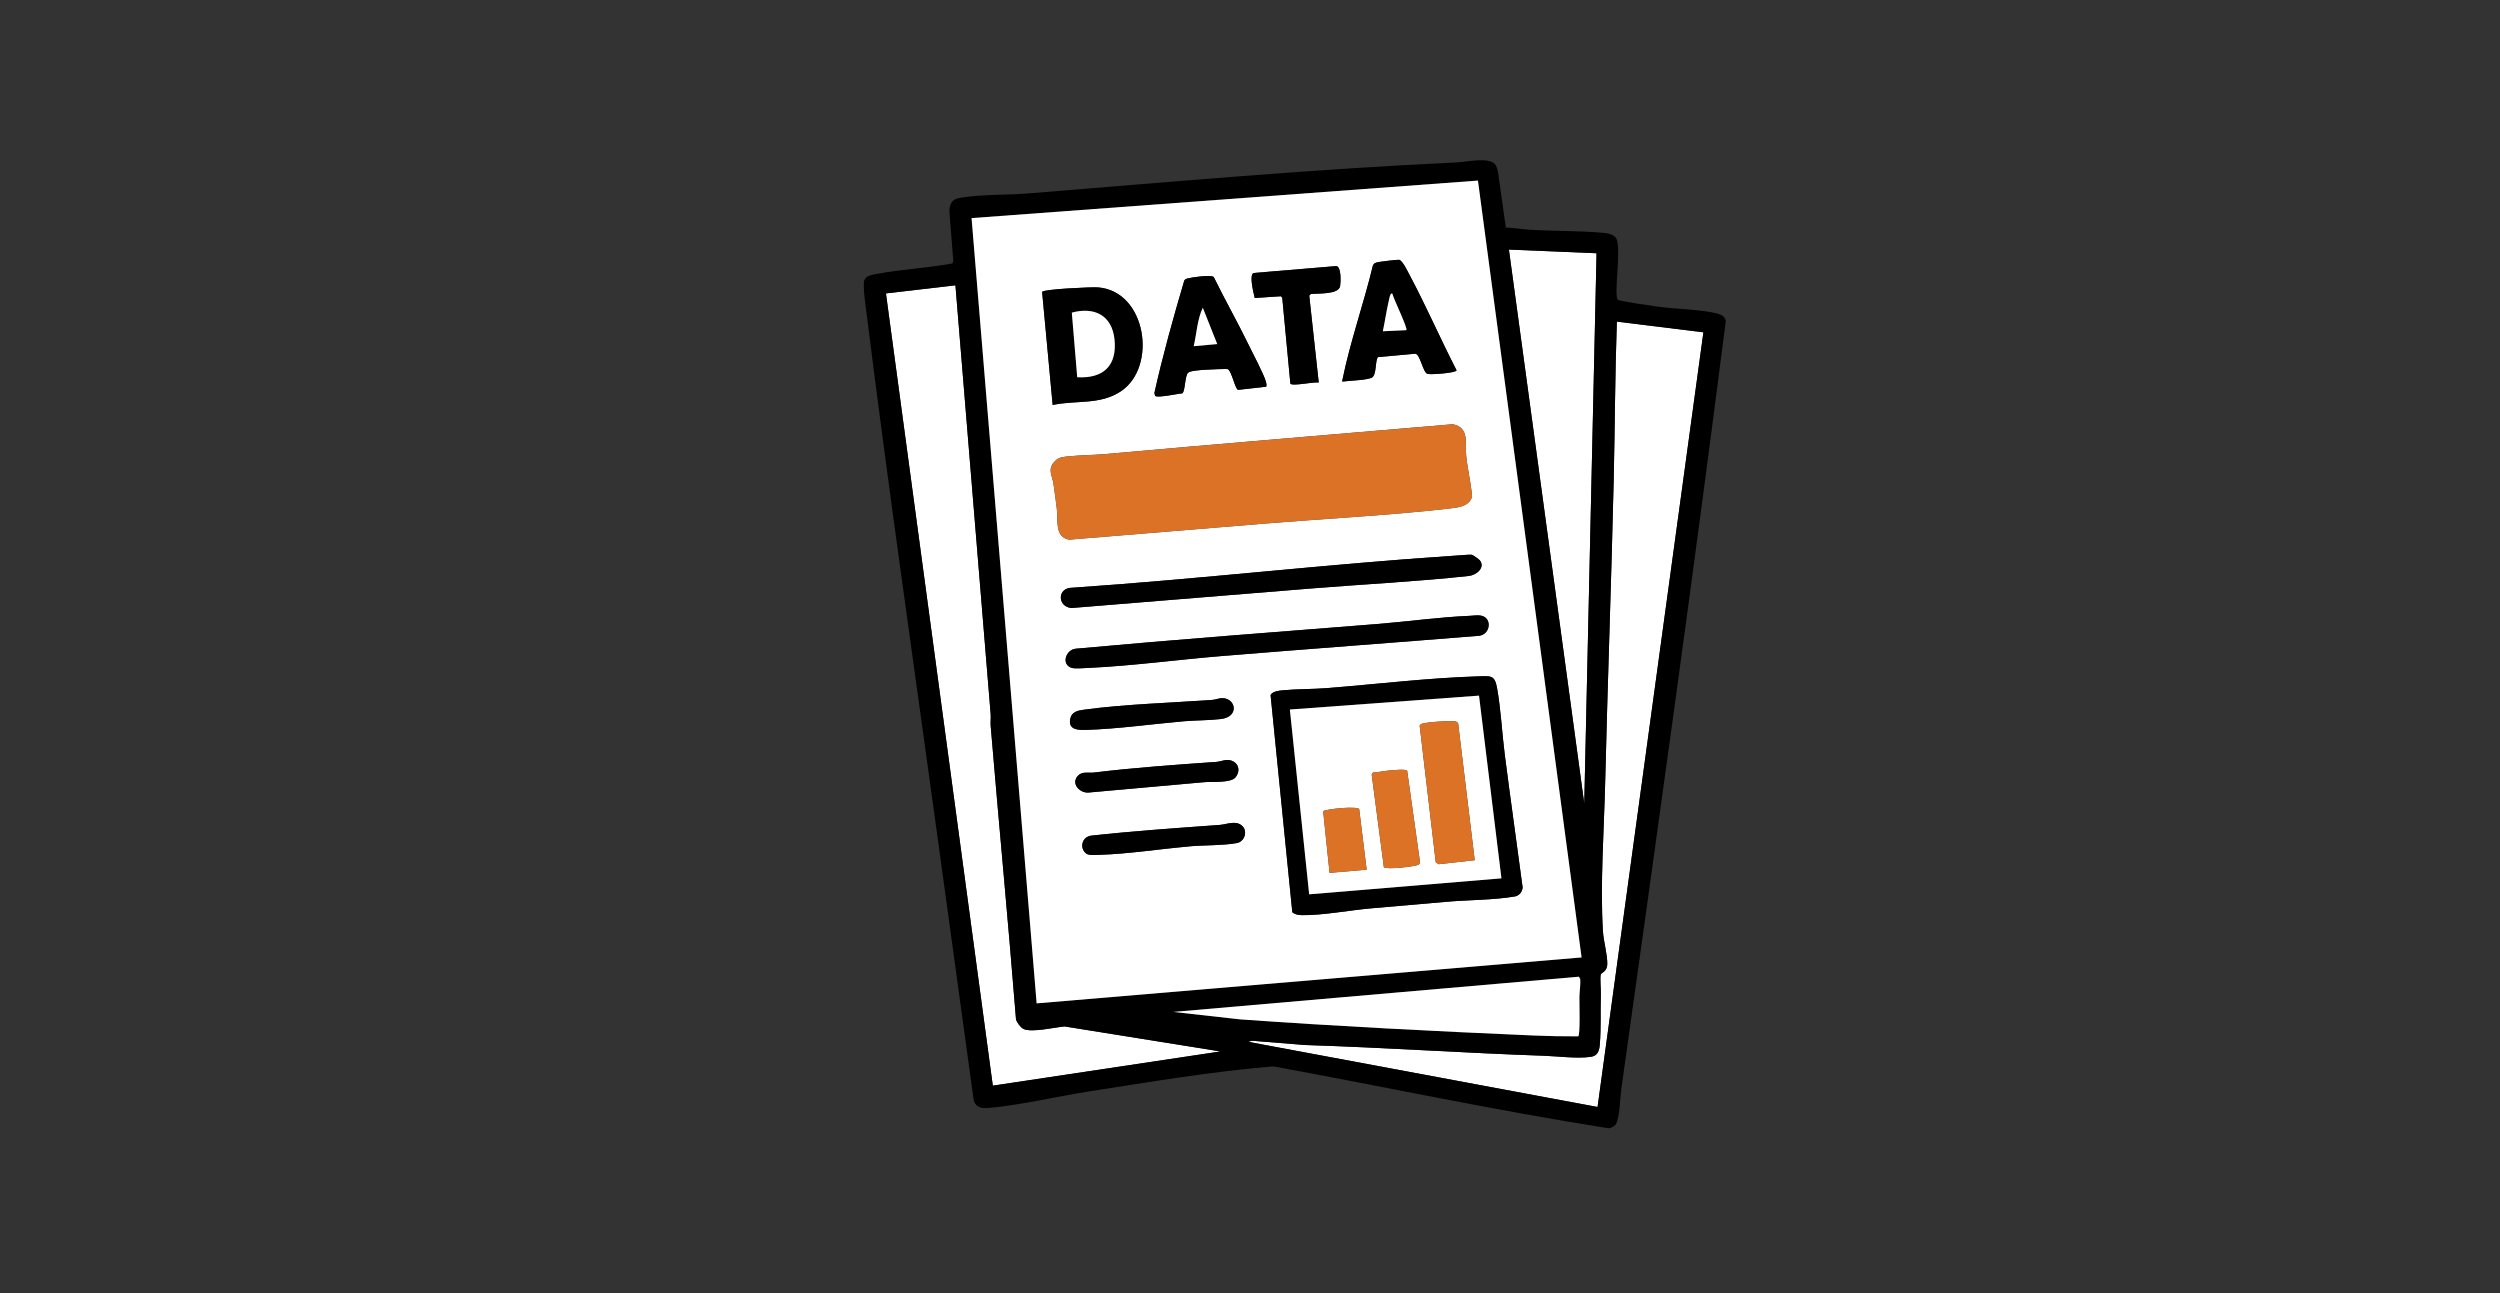 <?xml version="1.0" encoding="UTF-8"?><svg id="_レイヤー_1" xmlns="http://www.w3.org/2000/svg" viewBox="0 0 247.414 128"><rect x="0" y="0" width="247.414" height="128" fill="#333333" stroke="none"/><defs><style>.cls-1{fill:#dc7226;}.cls-2{fill:#fff;}</style></defs><path class="cls-2" d="M94.554,28.235l3.488,42.46c.028.385-.03.777.002,1.161.809,9.675,1.735,19.339,2.504,29.01.083.323.443.808.734.958.77.395,3.141-.161,4.071-.243l15.425,2.476-22.524,3.386-10.577-78.406,6.876-.802Z"/><path class="cls-2" d="M168.579,32.888l-10.475,76.666-34.574-6.449.373-.109,5.285.426c7.866.246,15.711.787,23.58,1.06,1.411.049,3.269.299,4.659.109.694-.095.846-.599.898-1.217.135-1.6.053-3.37.106-4.97.017-.522-.107-1.576-.006-1.992.027-.109.624-.26.641-.978.023-.947-.37-2.261-.432-3.27-.282-4.608.109-10.023.222-14.7.241-9.952.614-19.972.844-29.926.121-5.249.13-10.462.313-15.708l8.566,1.057Z"/><polygon class="cls-2" points="158.004 25.063 156.787 79.525 149.33 24.699 158.004 25.063"/><path d="M147.921,16.216c.187.191.272.527.326.785l.778,5.513c.787.032,1.585.172,2.37.221,2.418.153,5.001.083,7.4.32.385.038.959.172,1.157.535.538.989-.281,5.698.165,6.074.169.143,3.347.599,3.874.673,1.814.254,4.184.269,5.882.674.438.105.846.276.92.773-3.244,25.374-6.79,50.708-10.346,76.039-.116.828-.144,2.839-.552,3.466-.115.176-.477.342-.683.374-11.11-1.74-22.131-4.104-33.195-6.13-6.072.498-12.13,1.534-18.162,2.467-3.221.498-6.783,1.359-9.984,1.648-.676.061-1.226-.006-1.499-.696l-3.603-26.218c-2.357-17.158-4.829-34.312-6.981-51.498-.085-.681-.438-3.038-.25-3.502.2-.492.82-.546,1.272-.631,2.45-.461,4.977-.574,7.43-1.03l.103-.217-.386-4.953c.026-.696.239-1.183.989-1.315,2.035-.361,4.718-.276,6.848-.449,14.142-1.143,28.231-2.412,42.406-3.067.926-.043,3.053-.537,3.719.143ZM146.265,17.872l-50.113,3.713,6.44,77.713,53.93-4.546-10.257-76.88ZM158.004,25.063l-8.674-.364,7.457,54.827,1.217-54.463ZM94.554,28.235l-6.876.802,10.577,78.406,22.524-3.386-15.425-2.476c-.93.083-3.302.639-4.071.243-.292-.15-.651-.635-.734-.958-.769-9.671-1.695-19.335-2.504-29.01-.032-.384.025-.776-.002-1.161l-3.488-42.46ZM168.579,32.888l-8.566-1.057c-.184,5.246-.192,10.459-.313,15.708-.23,9.954-.604,19.975-.844,29.926-.113,4.677-.504,10.092-.222,14.7.062,1.009.455,2.323.432,3.27-.017.718-.615.868-.641.978-.101.416.023,1.47.006,1.992-.053,1.6.029,3.37-.106,4.97-.052.618-.204,1.122-.898,1.217-1.39.19-3.248-.061-4.659-.109-7.869-.272-15.714-.813-23.58-1.06l-5.285-.426-.373.109,34.574,6.449,10.475-76.666ZM156.19,102.563c.211-.132.112-3.318.118-3.851.007-.609.122-1.201.083-1.815l-.138-.236-40.126,3.486,6.61.737c9.64.687,19.299,1.176,28.97,1.593,1.494.064,2.987.093,4.484.087Z"/><path class="cls-2" d="M146.265,17.872l10.257,76.88-53.93,4.546-6.44-77.713,50.113-3.713ZM136.347,35.343l3.732-.339c.484.092.748,1.858,1.183,1.989.329.099,1.672-.037,2.082-.099.144-.022.792-.106.802-.25-1.62-3.153-3.041-6.435-4.714-9.559-.176-.328-.63-1.285-.963-1.372-.106-.028-1.827.173-2.065.222-.136.028-.27.068-.391.138l-.137.18c-.901,3.763-2.261,7.576-3.025,11.359-.033.162-.033.163.137.138.614-.091,2.501-.125,2.85-.43.385-.337.249-1.497.509-1.977ZM130.508,37.858l-.939-8.61.163-.151c.687-.086,2.782.076,2.897-.804.054-.416.125-1.869-.375-1.961l-8.197.686c-.458.22.009,2.001.121,2.472l2.581-.171.139.146.803,8.503c.2.282,2.341-.209,2.806-.11ZM120.118,27.417c-.254-.246-2.11.022-2.518.125-.156.039-.321.072-.4.235-1.084,3.677-2.121,7.381-2.955,11.12l.078.289c.316.203,2.196-.222,2.685-.26.282-.18.246-1.657.549-2.015.198-.234,1.297-.287,1.69-.319.263-.022,2.168-.106,2.27-.056.379.185.713,1.978,1.017,2.046l2.779-.313c.053-.175.012-.349-.037-.518-.212-.735-1.257-2.702-1.656-3.525-1.111-2.291-2.38-4.522-3.501-6.809ZM104.177,40.079c2.35-.505,4.72.031,6.802-1.392,3.561-2.434,2.47-9.868-2.305-10.244-.635-.05-5.368.168-5.541.441l1.044,11.194ZM104.427,45.617c-.813.801-.304,1.384-.171,2.262.121.8.224,1.62.327,2.422.148,1.153-.246,2.857,1.231,3.106l19.353-1.591c5.97-.492,12.262-.801,18.189-1.481.879-.101,2.067-.187,2.33-1.211-.111-1.348-.448-2.681-.583-4.024-.12-1.205.356-2.79-1.336-3.115-11.505.979-22.97,1.929-34.462,2.956-1.137.102-2.365.098-3.494.217-.537.057-.974.052-1.384.456ZM146.444,55.444c-.064-.08-.682-.525-.786-.543-.176-.031-1.365.071-1.666.091-12.63.828-25.229,2.315-37.859,3.172-1.51-.022-1.517,1.859-.108,2.009l23.568-1.921c5.191-.424,10.625-.69,15.771-1.253.763-.083,1.658-.839,1.079-1.555ZM145.503,60.943c-3.03.123-6.191.572-9.232.814-9.934.789-19.875,1.532-29.811,2.443-.963.093-1.468,1.518-.426,1.892.293.105,1.403.02,1.798.001,4.287-.205,8.704-.808,13.001-1.162,8.53-.702,17.046-1.323,25.584-2.017,1.112-.191,1.242-1.743.195-1.981-.36-.082-.748-.006-1.11.009ZM127.895,90.281c.267.221.597.278.935.285,2.027.037,4.807-.499,6.913-.677,2.435-.206,4.865-.414,7.296-.635,2.168-.197,4.771-.174,6.868-.535.442-.076.745-.453.78-.891-.581-4.376-1.203-8.755-1.766-13.129-.278-2.161-.383-4.503-.769-6.634-.23-1.269-.631-1.166-1.84-1.13-4.946.15-10.057.776-15.013,1.166-1.416.112-2.932.078-4.333.214-.402.039-1.014.095-1.223.469l2.151,21.496ZM120.959,69.092c-.286-.004-.67.152-.974.173-4.105.295-8.636.42-12.675.966-.647.087-1.263.202-1.398.936-.197,1.073.804,1.088,1.601,1.064,3.109-.093,6.495-.576,9.62-.849,1.192-.104,2.51-.086,3.688-.224,1.847-.217,1.502-2.045.138-2.067ZM121.395,75.214c-.294.011-.675.163-.987.185-4.053.285-8.123.566-12.16,1.058-.526.064-1.145-.147-1.579.324-.72.781.225,1.778,1.14,1.645l11.333-1.016c.758-.068,2.652.097,3.121-.474.669-.813.129-1.76-.868-1.723ZM107.485,84.463c.254.208.947.146,1.291.136,2.907-.09,6.067-.584,8.991-.844,1.443-.128,3.265-.067,4.646-.324.77-.143,1.109-1.213.477-1.734-.637-.526-1.456-.111-2.164-.059-4.265.31-8.532.6-12.785,1.068-.877.16-1.118,1.216-.456,1.757Z"/><path class="cls-2" d="M156.19,102.563c-1.497.006-2.99-.022-4.484-.087-9.671-.417-19.33-.906-28.97-1.593l-6.61-.737,40.126-3.486.138.236c.039.614-.077,1.206-.083,1.815-.006.533.093,3.719-.118,3.851Z"/><path class="cls-1" d="M104.427,45.617c.41-.404.847-.4,1.384-.456,1.129-.12,2.357-.116,3.494-.217,11.492-1.027,22.958-1.978,34.462-2.956,1.692.325,1.216,1.91,1.336,3.115.134,1.343.471,2.676.583,4.024-.263,1.024-1.451,1.11-2.33,1.211-5.927.68-12.218.989-18.189,1.481l-19.353,1.591c-1.478-.249-1.083-1.953-1.231-3.106-.103-.803-.207-1.622-.327-2.422-.133-.878-.642-1.461.171-2.262Z"/><path d="M145.503,60.943c.362-.015.75-.091,1.11-.009,1.047.238.916,1.789-.195,1.981-8.538.694-17.054,1.314-25.584,2.017-4.297.354-8.714.957-13.001,1.162-.396.019-1.505.104-1.798-.001-1.042-.375-.537-1.8.426-1.892,9.935-.911,19.876-1.654,29.811-2.443,3.042-.241,6.202-.69,9.232-.814Z"/><path d="M146.444,55.444c.579.716-.317,1.471-1.079,1.555-5.146.563-10.58.829-15.771,1.253l-23.568,1.921c-1.41-.15-1.403-2.031.108-2.009,12.63-.858,25.229-2.344,37.859-3.172.301-.02,1.489-.122,1.666-.091.104.018.722.463.786.543Z"/><path d="M121.395,75.214c.997-.037,1.537.91.868,1.723-.47.571-2.363.406-3.121.474l-11.333,1.016c-.915.132-1.86-.865-1.14-1.645.434-.471,1.053-.26,1.579-.324,4.037-.492,8.107-.774,12.16-1.058.312-.022.693-.174.987-.185Z"/><path d="M120.959,69.092c1.364.021,1.709,1.85-.138,2.067-1.179.139-2.497.12-3.688.224-3.125.273-6.51.756-9.62.849-.797.024-1.799.009-1.601-1.064.135-.734.751-.849,1.398-.936,4.04-.546,8.571-.672,12.675-.966.304-.022.687-.178.974-.173Z"/><path d="M107.485,84.463c-.663-.541-.421-1.597.456-1.757,4.253-.468,8.52-.758,12.785-1.068.709-.052,1.528-.466,2.164.059.632.522.293,1.591-.477,1.734-1.381.257-3.204.196-4.646.324-2.923.26-6.084.754-8.991.844-.344.011-1.037.072-1.291-.136Z"/><path d="M104.177,40.079l-1.044-11.194c.173-.274,4.907-.491,5.541-.441,4.774.376,5.866,7.809,2.305,10.244-2.083,1.424-4.453.887-6.802,1.392ZM106.608,37.331c2.574.152,3.961-1.129,3.689-3.742-.25-2.396-2.002-3.252-4.223-2.649l.534,6.39Z"/><path d="M130.508,37.858c-.465-.099-2.606.393-2.806.11l-.803-8.503-.139-.146-2.581.171c-.112-.472-.578-2.252-.121-2.472l8.197-.686c.5.092.429,1.546.375,1.961-.115.88-2.21.718-2.897.804l-.163.151.939,8.61Z"/><path class="cls-2" d="M106.608,37.331l-.534-6.39c2.221-.604,3.973.252,4.223,2.649.273,2.612-1.114,3.893-3.689,3.742Z"/><path d="M136.347,35.343c-.26.48-.124,1.64-.509,1.977-.349.305-2.236.339-2.85.43-.17.025-.17.024-.137-.138.764-3.783,2.124-7.596,3.025-11.359l.137-.18c.121-.07.254-.11.391-.138.238-.049,1.959-.25,2.065-.222.333.087.787,1.045.963,1.372,1.673,3.124,3.095,6.406,4.714,9.559-.01.143-.658.228-.802.25-.409.062-1.752.198-2.082.099-.435-.131-.699-1.897-1.183-1.989l-3.732.339ZM137.803,29.082c-.218-.209-.326.548-.352.652-.242,1.001-.382,2.042-.598,3.049l2.326-.106c.168-.172-1.269-3.103-1.377-3.595Z"/><path class="cls-2" d="M137.803,29.082c.108.491,1.545,3.423,1.377,3.595l-2.326.106c.217-1.007.356-2.048.598-3.049.025-.104.134-.86.352-.652Z"/><path d="M120.118,27.417c1.121,2.287,2.39,4.518,3.501,6.809.399.823,1.444,2.79,1.656,3.525.049.17.09.343.037.518l-2.779.313c-.303-.068-.637-1.861-1.017-2.046-.102-.05-2.007.034-2.27.056-.393.032-1.493.085-1.69.319-.302.358-.267,1.835-.549,2.015-.488.038-2.368.463-2.685.26l-.078-.289c.834-3.738,1.871-7.443,2.955-11.12.078-.163.244-.196.4-.235.408-.103,2.264-.371,2.518-.125ZM120.463,34.051l-1.428-3.594c-.549,1.153-.608,2.555-.9,3.806l2.327-.212Z"/><path class="cls-2" d="M120.463,34.051l-2.327.212c.292-1.251.35-2.653.9-3.806l1.428,3.594Z"/><path d="M127.895,90.281l-2.151-21.496c.209-.374.821-.43,1.223-.469,1.401-.136,2.917-.103,4.333-.214,4.956-.391,10.067-1.017,15.013-1.166,1.209-.037,1.61-.139,1.84,1.13.386,2.131.491,4.472.769,6.634.562,4.374,1.185,8.753,1.766,13.129-.035.438-.338.815-.78.891-2.096.361-4.7.337-6.868.535-2.431.221-4.861.429-7.296.635-2.106.178-4.886.714-6.913.677-.338-.006-.668-.063-.935-.285ZM146.371,68.843l-18.718,1.375,1.909,18.289,19.029-1.581-2.22-18.083Z"/><path class="cls-2" d="M146.371,68.843l2.22,18.083-19.029,1.581-1.909-18.289,18.718-1.375ZM145.948,85.13l-1.64-13.536c-.07-.132-.18-.182-.32-.209-.429-.081-2.975.082-3.324.264-.07.037-.126.088-.167.156l1.593,13.53.29.191,3.568-.396ZM139.261,76.271c-.173-.178-1.389-.052-1.72-.024-.542.046-1.121.18-1.67.21l-.121.199,1.205,9.164c.264.276,3.211-.078,3.45-.257.063-.048.107-.118.134-.192l-1.278-9.099ZM134.512,80.069c-.18-.294-3.123-.04-3.566.21l.635,6.105,3.671-.318-.74-5.997Z"/><path class="cls-1" d="M145.948,85.13l-3.568.396-.29-.191-1.593-13.53c.041-.068.097-.119.167-.156.35-.183,2.896-.345,3.324-.264.14.026.25.077.32.209l1.64,13.536Z"/><path class="cls-1" d="M139.261,76.271l1.278,9.099c-.027.074-.071.145-.134.192-.239.18-3.185.534-3.45.257l-1.205-9.164.121-.199c.549-.03,1.128-.164,1.67-.21.331-.028,1.547-.154,1.72.024Z"/><path class="cls-1" d="M134.512,80.069l.74,5.997-3.671.318-.635-6.105c.443-.25,3.386-.504,3.566-.21Z"/></svg>